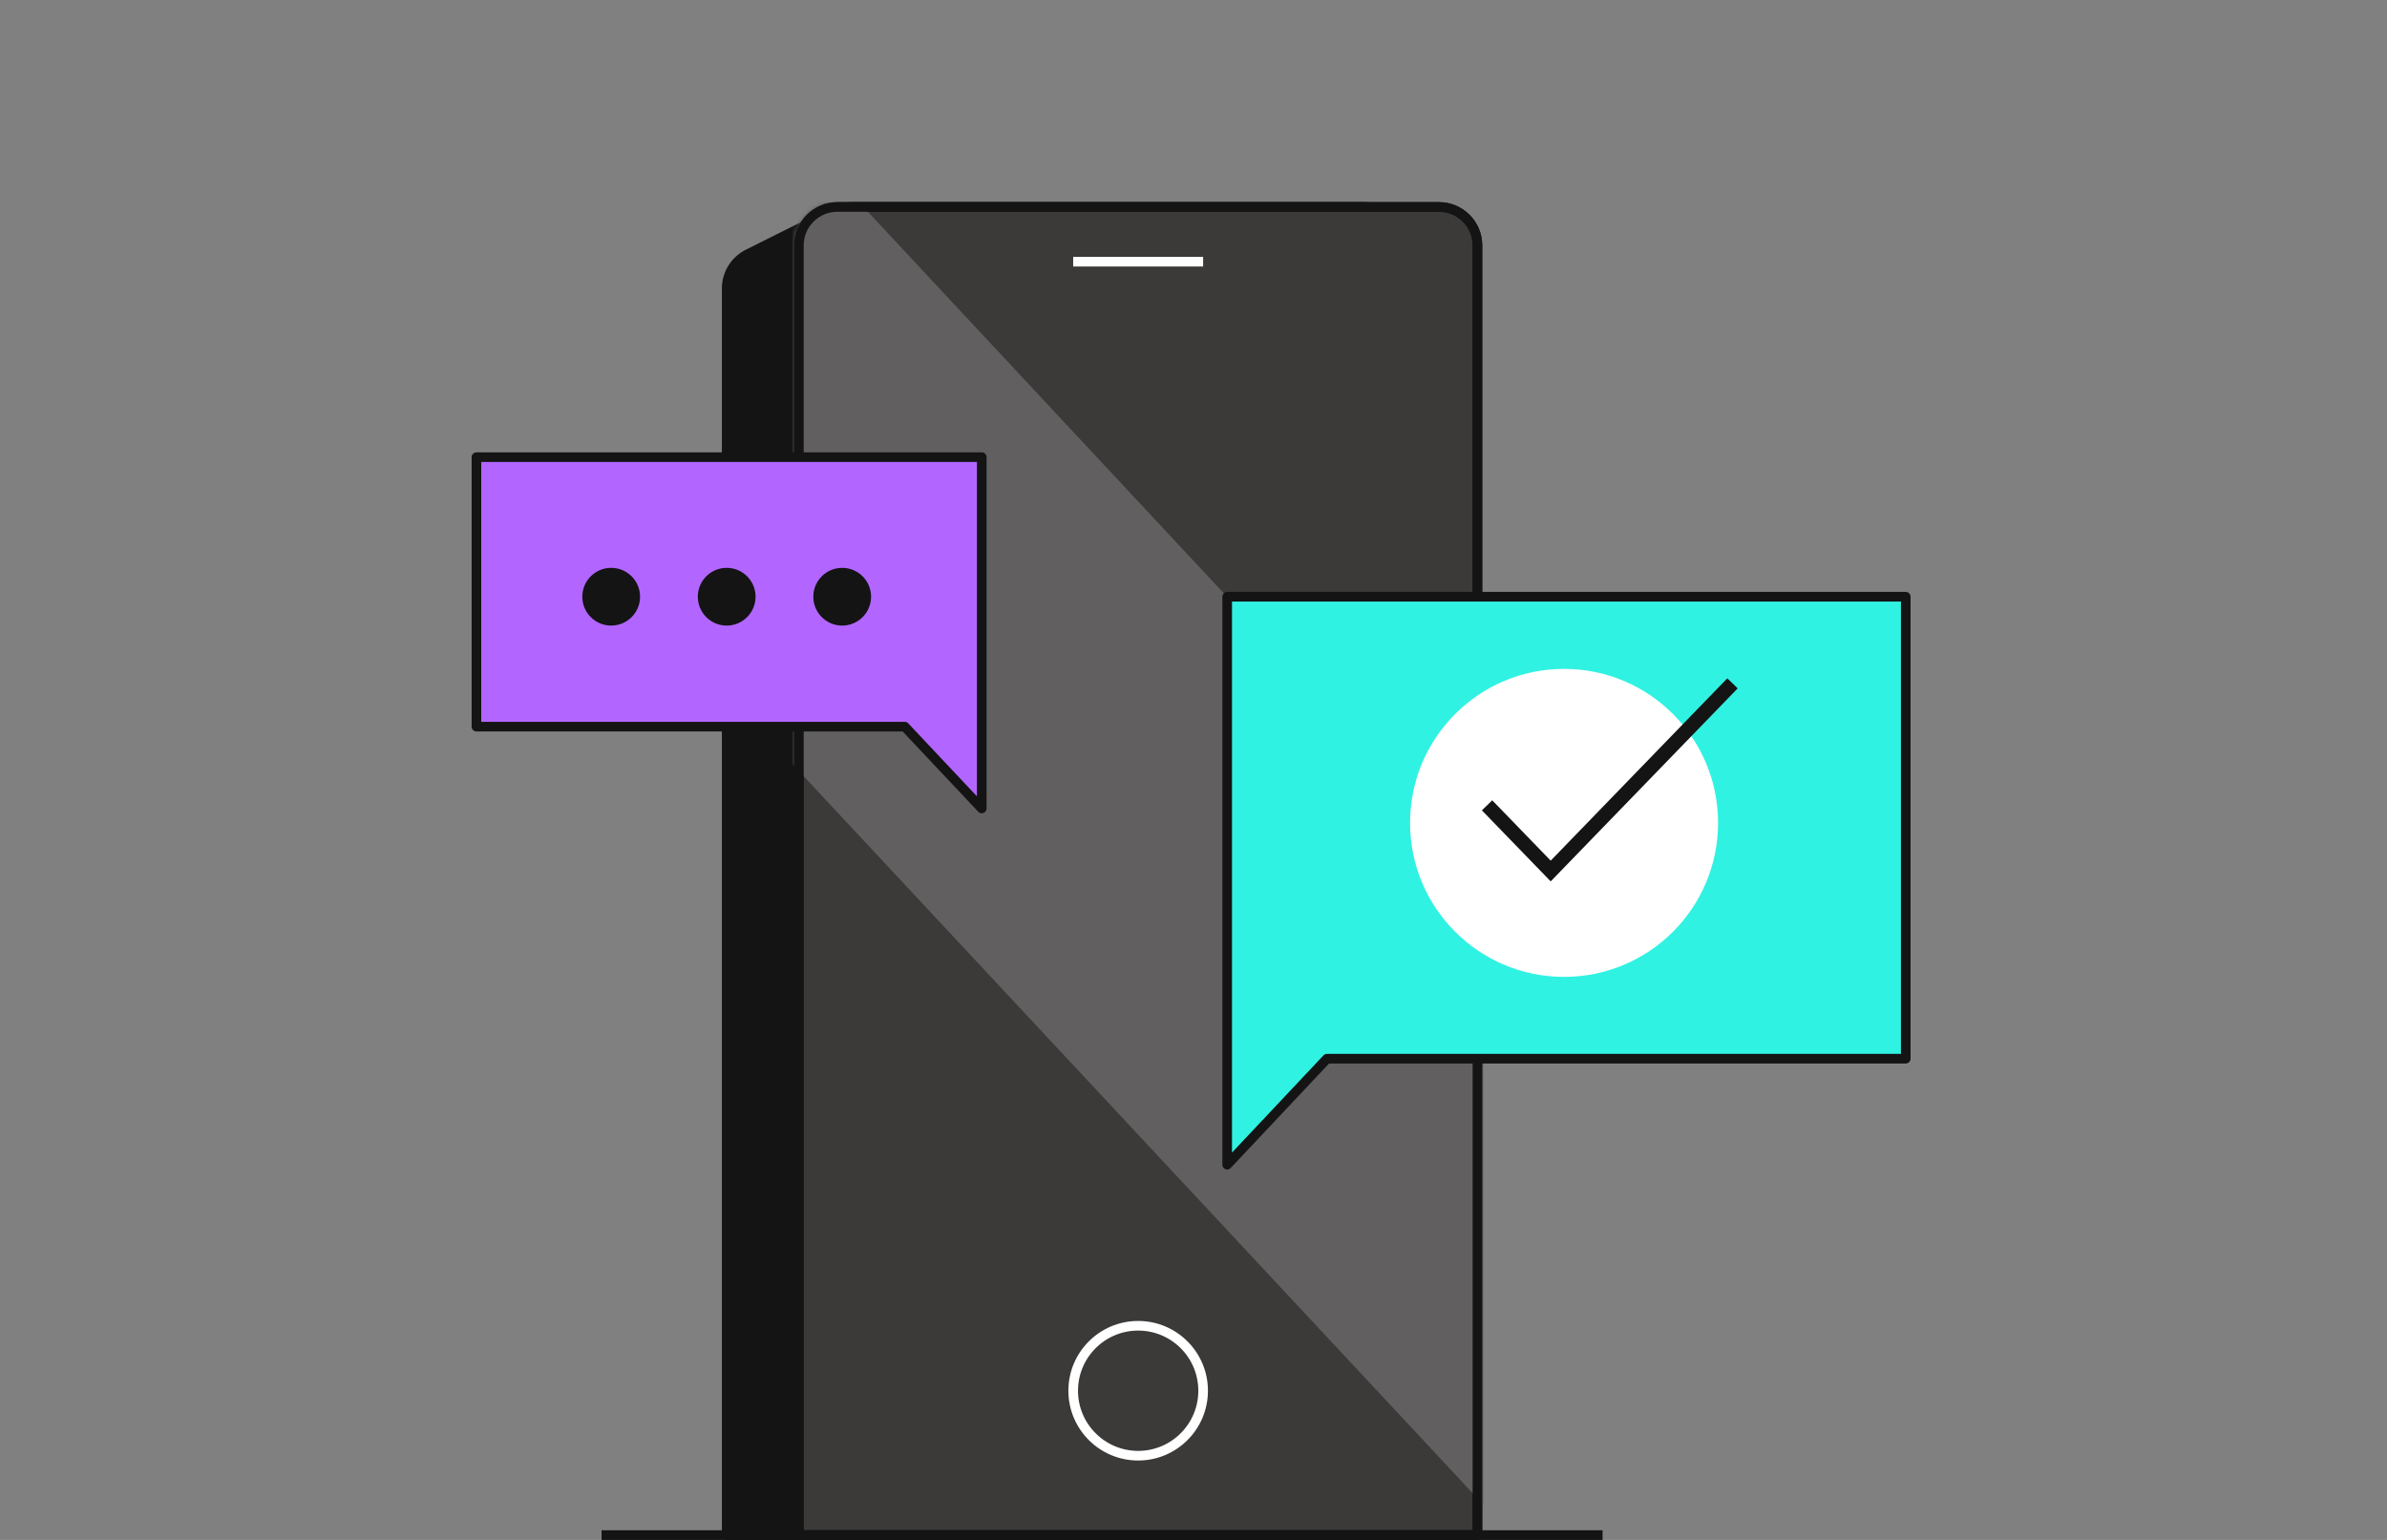 <svg width="496" height="320" viewBox="0 0 496 320" fill="none" xmlns="http://www.w3.org/2000/svg">
<rect x="0" y="0" width="496" height="320" fill="#808080" stroke="none"/>
<g clip-path="url(#clip0_144_3490)">
<path d="M293.5 53C293.5 47.477 289.023 43 283.5 43H176.888C175.647 43 174.422 43.289 173.311 43.845L155.422 52.789C152.712 54.144 151 56.914 151 59.944V319H283.5C289.023 319 293.5 314.523 293.5 309V53Z" fill="#141414" stroke="#141414" stroke-width="2" stroke-linejoin="round"/>
<path d="M307 51C307 46.582 303.418 43 299 43H174C169.582 43 166 46.582 166 51V319H307V51Z" fill="#3B3A39" stroke="#141414" stroke-width="2" stroke-linejoin="round"/>
<mask id="mask0_144_3490" style="mask-type:alpha" maskUnits="userSpaceOnUse" x="165" y="42" width="143" height="278">
<path d="M307 51C307 46.582 303.419 43 299 43H174C169.582 43 166 46.582 166 51V319H307V51Z" fill="#3B3A39" stroke="#141414" stroke-width="2" stroke-linejoin="round"/>
</mask>
<g mask="url(#mask0_144_3490)">
<path d="M80.881 69.007L146.517 7.766L392.15 271.028L326.514 332.269L80.881 69.007Z" fill="#615F5F"/>
</g>
<path d="M307 51C307 46.582 303.419 43 299 43H174C169.582 43 166 46.582 166 51V319H307V51Z" stroke="#141414" stroke-width="2" stroke-linejoin="round"/>
<path d="M236.5 302.5C229.044 302.5 223 296.456 223 289C223 281.544 229.044 275.5 236.5 275.5C243.956 275.5 250 281.544 250 289C250 296.456 243.956 302.5 236.5 302.5Z" stroke="white" stroke-width="2"/>
<path d="M250 54.38H223" stroke="white" stroke-width="2"/>
<path d="M126 319H332" stroke="#141414" stroke-width="2" stroke-linecap="square" stroke-linejoin="round"/>
<path fill-rule="evenodd" clip-rule="evenodd" d="M204 95H99V151H188L204 168V151V95Z" fill="#B266FF"/>
<path d="M99 95V94C98.448 94 98 94.448 98 95H99ZM204 95H205C205 94.448 204.552 94 204 94V95ZM99 151H98C98 151.552 98.448 152 99 152V151ZM188 151L188.728 150.315C188.539 150.114 188.276 150 188 150V151ZM204 168L203.272 168.685C203.553 168.984 203.988 169.081 204.369 168.93C204.75 168.778 205 168.41 205 168H204ZM99 96H204V94H99V96ZM100 151V95H98V151H100ZM188 150H99V152H188V150ZM187.272 151.685L203.272 168.685L204.728 167.315L188.728 150.315L187.272 151.685ZM205 168V151H203V168H205ZM203 95V151H205V95H203Z" fill="#141414"/>
<path fill-rule="evenodd" clip-rule="evenodd" d="M255 124H396V220H275.733L255 242.029V220V219.2V124Z" fill="#30F2E2"/>
<path d="M396 124V123C396.552 123 397 123.448 397 124H396ZM255 124H254C254 123.448 254.448 123 255 123V124ZM396 220H397C397 220.552 396.552 221 396 221V220ZM275.733 220L275.005 219.315C275.194 219.114 275.457 219 275.733 219V220ZM255 242.029L255.728 242.714C255.447 243.012 255.012 243.109 254.631 242.958C254.25 242.807 254 242.439 254 242.029H255ZM396 125H255V123H396V125ZM395 220V124H397V220H395ZM275.733 219H396V221H275.733V219ZM276.461 220.685L255.728 242.714L254.272 241.343L275.005 219.315L276.461 220.685ZM254 242.029V220H256V242.029H254ZM254 220V219.2H256V220H254ZM256 124V219.2H254V124H256Z" fill="#141414"/>
<path d="M127 130C130.314 130 133 127.314 133 124C133 120.686 130.314 118 127 118C123.686 118 121 120.686 121 124C121 127.314 123.686 130 127 130Z" fill="#141414"/>
<path d="M151 130C154.314 130 157 127.314 157 124C157 120.686 154.314 118 151 118C147.686 118 145 120.686 145 124C145 127.314 147.686 130 151 130Z" fill="#141414"/>
<path d="M175 130C178.314 130 181 127.314 181 124C181 120.686 178.314 118 175 118C171.686 118 169 120.686 169 124C169 127.314 171.686 130 175 130Z" fill="#141414"/>
<path d="M325 203C342.673 203 357 188.673 357 171C357 153.327 342.673 139 325 139C307.327 139 293 153.327 293 171C293 188.673 307.327 203 325 203Z" fill="white"/>
<path d="M309 167.35L322.222 181L360 142" stroke="#141414" stroke-width="3"/>
</g>
<defs>
<clipPath id="clip0_144_3490">
<rect width="299" height="278" fill="white" transform="translate(98 42)"/>
</clipPath>
</defs>
</svg>
